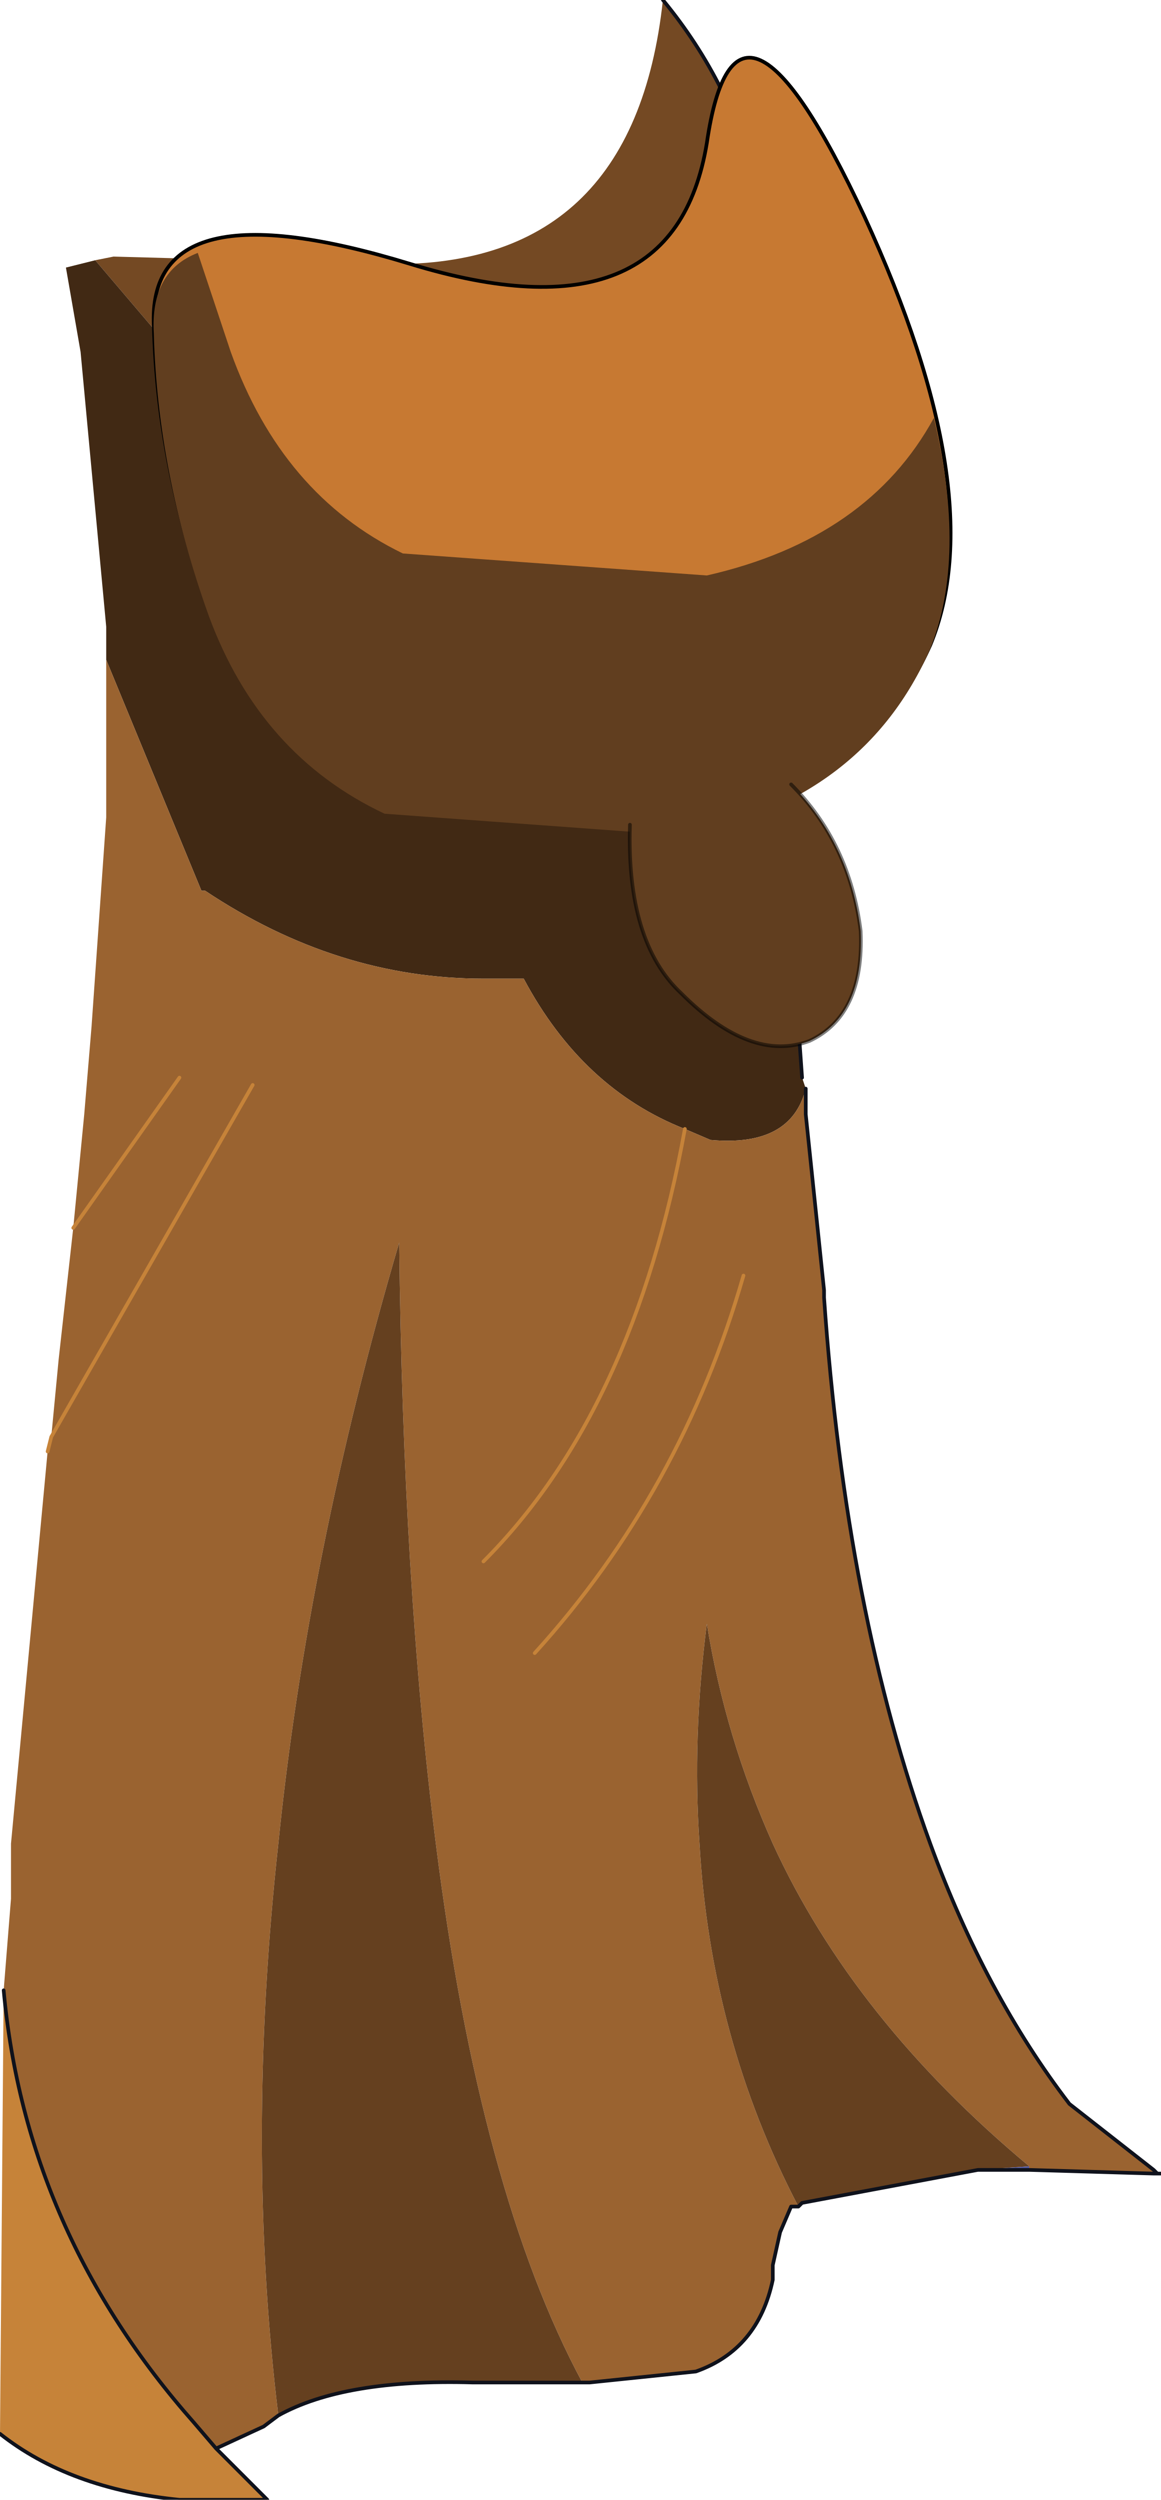 <?xml version="1.0"?>
<svg xmlns="http://www.w3.org/2000/svg" xmlns:xlink="http://www.w3.org/1999/xlink" width="15.85px" height="34.1px"><g transform="matrix(1, 0, 0, 1, -267.05, -183.4)"><use xlink:href="#object-0" width="15.85" height="34.1" transform="matrix(1, 0, 0, 1, 267.05, 183.4)"/></g><defs><g transform="matrix(1, 0, 0, 1, -267.05, -183.4)" id="object-0"><path fill-rule="evenodd" fill="#744923" stroke="none" d="M276.1 183.4Q277.05 184.55 277.4 186L277.4 186.15L277.45 186.25L277.7 192.2Q274.3 189.75 270.2 188.9L269.5 188.3L268.35 186.95L268.6 186.9L272.25 187Q275.7 187.1 276.1 183.4"/><path fill-rule="evenodd" fill="#412914" stroke="none" d="M277.7 192.2L277.75 193.15L277.75 193.35L277.8 194.55L277.95 197.4L278 198.1L278.05 198.25Q277.85 199.05 276.75 198.95L276.4 198.8Q275 198.25 274.2 196.75L273.65 196.75Q271.65 196.75 269.85 195.55L269.8 195.55L268.5 192.4L268.5 191.95L268.15 188.2L267.95 187.05L268.35 186.95L269.5 188.3L270.2 188.9Q274.3 189.75 277.7 192.2"/><path fill-rule="evenodd" fill="#9a6330" stroke="none" d="M278.05 198.25L278.05 198.6L278.3 201L278.3 201.1Q278.6 205.4 279.75 208.55Q280.5 210.6 281.65 212.1L282.8 213L282.8 213.05L281.1 213L281.1 212.95Q278.7 210.95 277.6 208.55Q276.95 207.1 276.7 205.55Q276.5 207.1 276.6 208.55Q276.75 211.2 277.95 213.5L277.85 213.5L277.7 213.85L277.6 214.3L277.6 214.5Q277.4 215.45 276.55 215.75L275.1 215.9L275 215.9Q273.6 213.3 273 208.55Q272.55 205 272.5 200.35Q271.25 204.6 270.85 208.55Q270.4 212.65 270.85 216.35L270.65 216.5L270 216.8L269.7 216.45Q267.4 213.85 267.1 210.55L267.2 209.3L267.2 208.55L267.7 203.2L267.75 203L267.85 201.95L268.05 200.15L268.2 198.6L268.3 197.4L268.5 194.55L268.5 192.4L269.8 195.55L269.85 195.55Q271.65 196.75 273.65 196.75L274.2 196.75Q275 198.25 276.4 198.8L276.75 198.95Q277.85 199.05 278.05 198.25M277.2 200.8Q276.35 203.75 274.35 205.95Q276.35 203.75 277.2 200.8M276.4 198.8Q275.7 202.65 273.65 204.7Q275.7 202.65 276.4 198.8M269.5 198.1L268.05 200.15L269.5 198.1M270.5 198.2L267.75 203L270.5 198.2"/><path fill-rule="evenodd" fill="#555ba0" stroke="none" d="M282.8 213L282.85 213.05L282.9 213.05L282.8 213.05L282.8 213M281.1 213L280.4 213L281.1 212.95L281.1 213M267.1 210.55L267.1 210.05L267.1 210.55"/><path fill-rule="evenodd" fill="#65401f" stroke="none" d="M280.4 213L278 213.45L277.95 213.5Q276.75 211.2 276.6 208.55Q276.5 207.1 276.7 205.55Q276.95 207.1 277.6 208.55Q278.7 210.95 281.1 212.95L280.4 213M275 215.9L273.5 215.9Q271.75 215.85 270.85 216.35Q270.4 212.65 270.85 208.55Q271.25 204.6 272.5 200.35Q272.55 205 273 208.55Q273.6 213.3 275 215.9"/><path fill-rule="evenodd" fill="#43487e" stroke="none" d="M278 213.45L277.95 213.5L278 213.45"/><path fill-rule="evenodd" fill="#c68339" stroke="none" d="M270 216.8L270.65 217.45L270.7 217.5L269.5 217.5Q268 217.35 267.05 216.6L267.1 210.55Q267.4 213.85 269.7 216.45L270 216.8"/><path fill="none" stroke="#0f121c" stroke-width="0.05" stroke-linecap="round" stroke-linejoin="round" d="M276.1 183.4Q277.05 184.55 277.4 186L277.4 186.15L277.45 186.25L277.7 192.2L277.75 193.15L277.75 193.35L277.8 194.55L277.95 197.4L278 198.1M278.05 198.25L278.05 198.6L278.3 201L278.3 201.1Q278.6 205.4 279.75 208.55Q280.5 210.6 281.65 212.1L282.8 213L282.85 213.05L282.9 213.05L282.8 213.05L281.1 213L280.4 213L278 213.45L277.95 213.5L277.85 213.5L277.7 213.85L277.6 214.3L277.6 214.5Q277.4 215.45 276.55 215.75L275.1 215.9L275 215.9L273.5 215.9Q271.75 215.85 270.85 216.35L270.65 216.5L270 216.8L270.65 217.45L270.7 217.5L269.5 217.5Q268 217.35 267.05 216.6M270 216.8L269.7 216.45Q267.4 213.85 267.1 210.55"/><path fill="none" stroke="#c68339" stroke-width="0.05" stroke-linecap="round" stroke-linejoin="round" d="M267.7 203.2L267.75 203L270.5 198.2M274.35 205.95Q276.35 203.75 277.2 200.8M273.65 204.7Q275.7 202.65 276.4 198.8M268.05 200.15L269.5 198.1"/><path fill-rule="evenodd" fill="#c77932" stroke="none" d="M278.85 186.35Q280.6 190.15 279.75 192.2Q278.85 194.2 276.4 194.75L272.3 194.45Q270.6 193.6 269.9 191.7Q269.2 189.75 269.15 187.85Q269.05 185.9 272.65 187Q276.25 188.1 276.7 185.35Q277.1 182.6 278.85 186.35"/><path fill="none" stroke="#000000" stroke-width="0.05" stroke-linecap="round" stroke-linejoin="round" d="M278.85 186.35Q280.6 190.15 279.75 192.2Q278.85 194.2 276.4 194.75L272.3 194.45Q270.6 193.6 269.9 191.7Q269.2 189.75 269.15 187.85Q269.05 185.9 272.65 187Q276.25 188.1 276.7 185.35Q277.1 182.6 278.85 186.35"/><path fill-rule="evenodd" fill="#613e1f" stroke="none" d="M279.75 192.25Q278.85 194.3 276.4 194.8L272.3 194.5Q270.6 193.7 269.9 191.8Q269.2 189.85 269.15 187.95Q269.1 187.1 269.75 186.85L270.2 188.2Q270.9 190.15 272.55 190.95L276.7 191.25Q278.9 190.75 279.8 189.1Q280.25 191 279.75 192.25"/><path fill-rule="evenodd" fill="#613e1f" stroke="none" d="M277.85 194.1Q278.65 194.9 278.8 196.1Q278.85 197.25 278.1 197.6Q277.3 197.9 276.35 196.95Q275.6 196.25 275.65 194.65L277.85 194.1"/><path fill="none" stroke="#000000" stroke-opacity="0.502" stroke-width="0.05" stroke-linecap="round" stroke-linejoin="round" d="M275.65 194.65Q275.6 196.25 276.35 196.95Q277.3 197.9 278.1 197.6Q278.85 197.25 278.8 196.1Q278.65 194.9 277.85 194.1"/></g></defs></svg>
